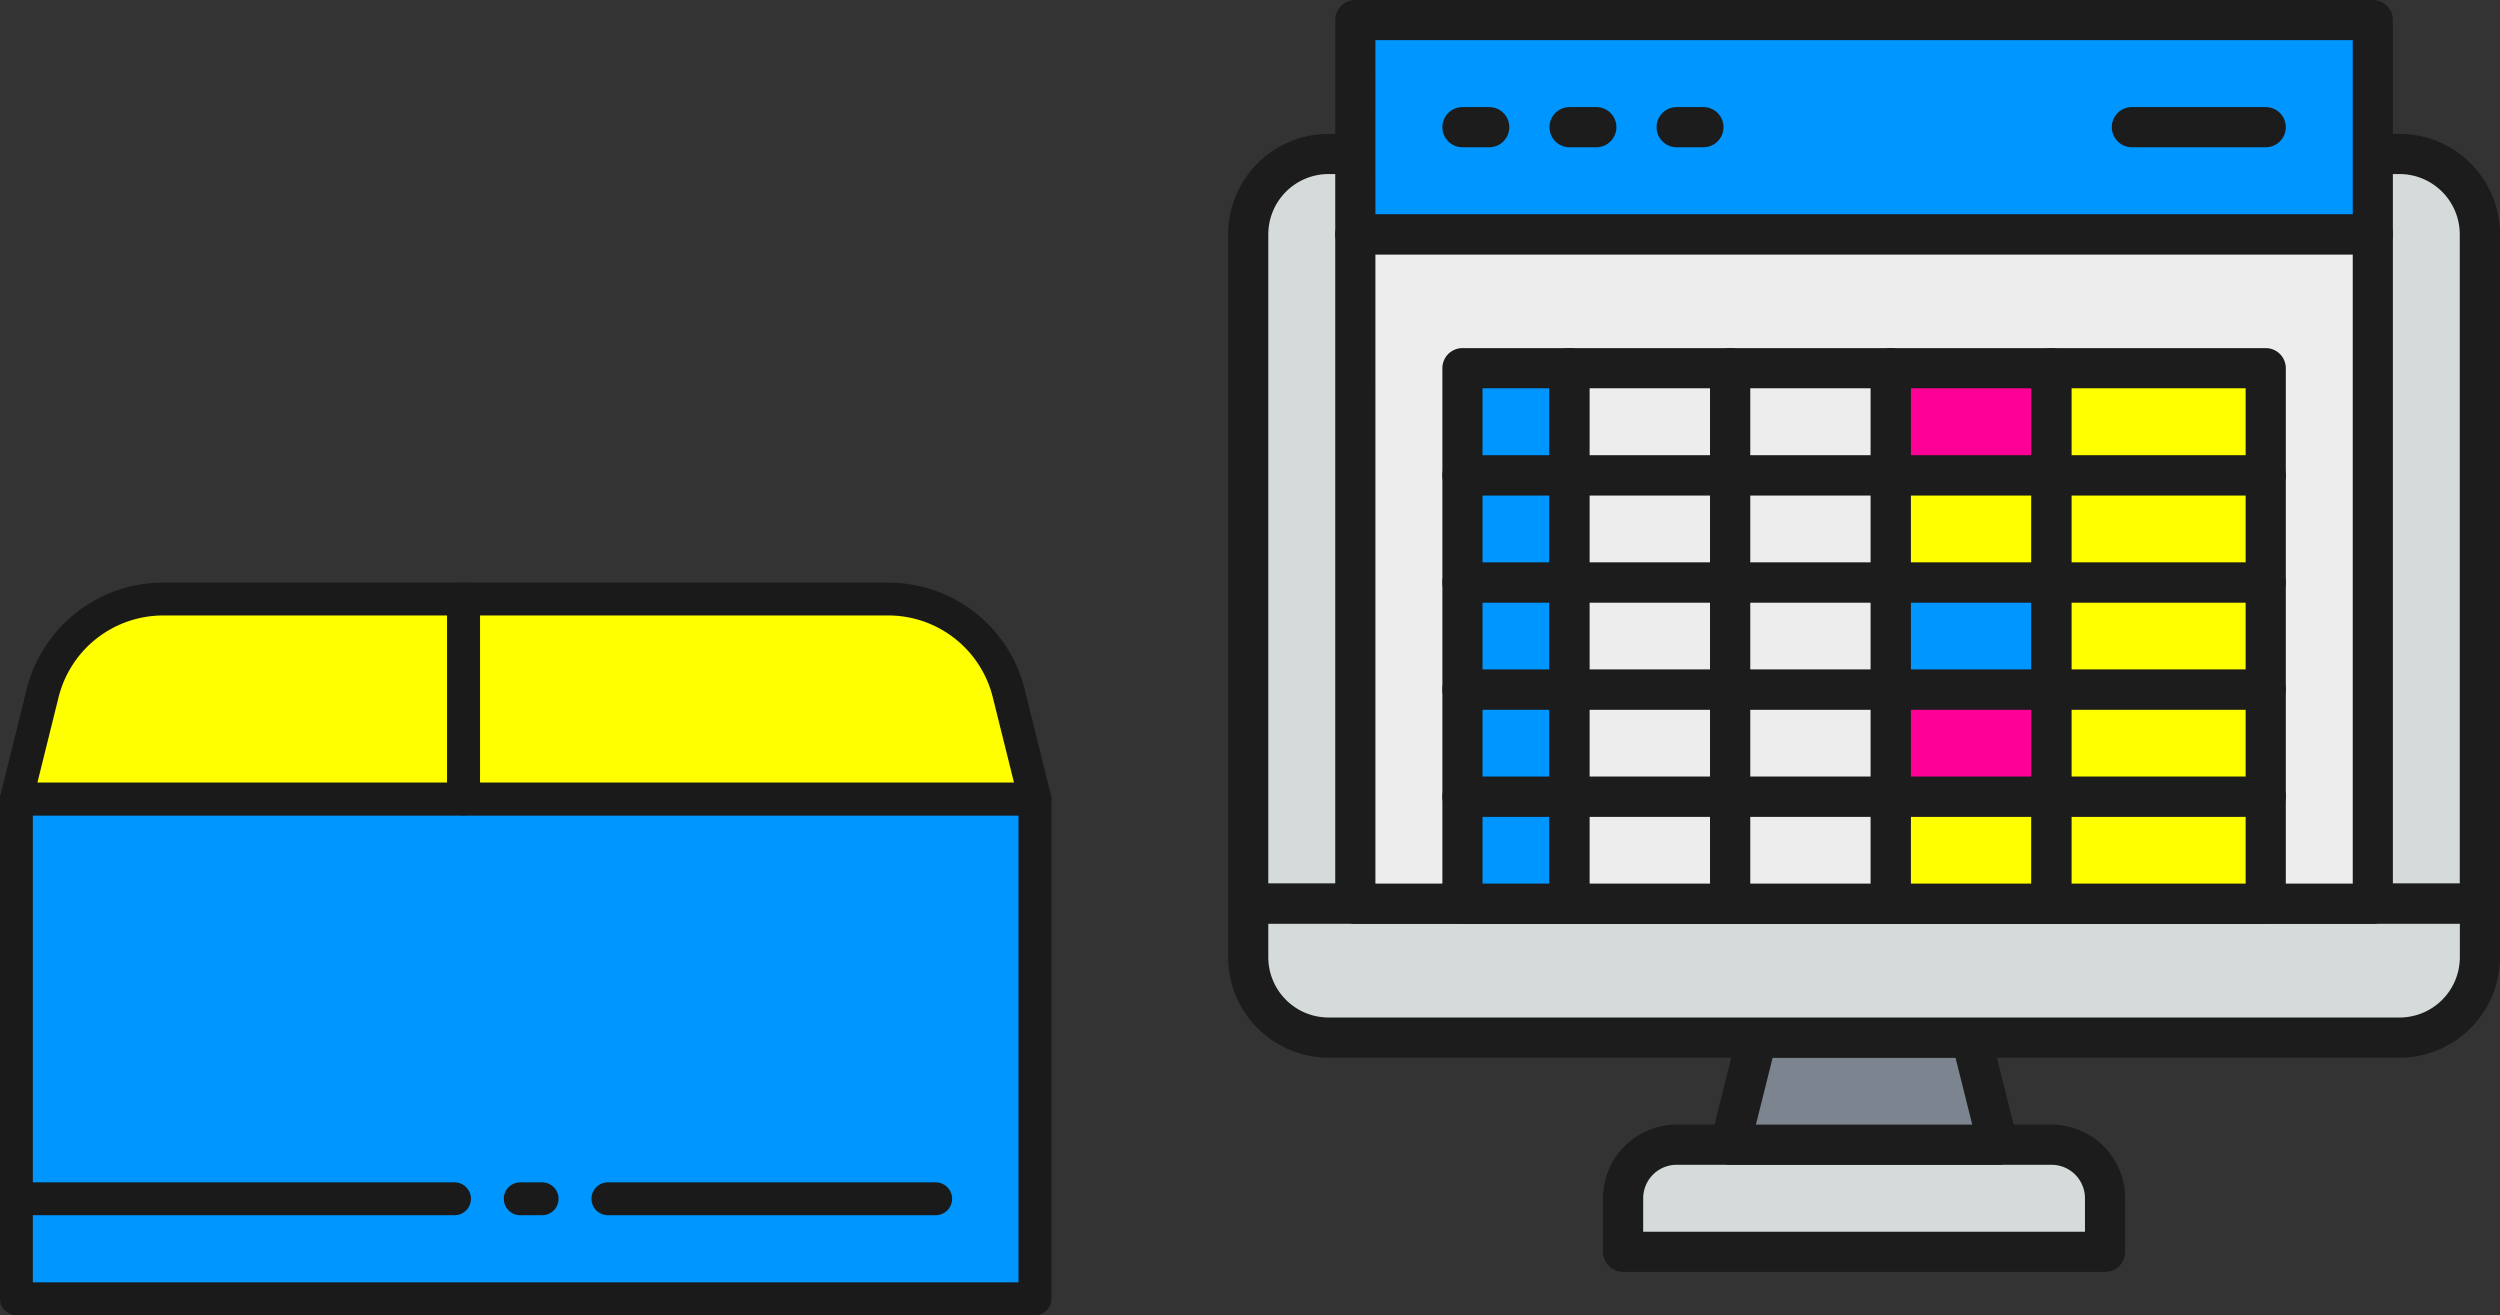 <svg xmlns="http://www.w3.org/2000/svg" width="143.816" height="75.658" viewBox="0 0 143.816 75.658">
  <rect x="0" y="0" width="143.816" height="75.658" fill="#333333" stroke="none"/>
  <g id="グループ_5164" data-name="グループ 5164" transform="translate(-1191 -6181.129)">
    <g id="グループ_4793" data-name="グループ 4793" transform="translate(1261.651 6181.129)">
      <path id="パス_10145" data-name="パス 10145" d="M151.234,110H89.621A4.621,4.621,0,0,0,85,114.621v38.508h70.855V114.621A4.62,4.62,0,0,0,151.234,110Z" transform="translate(-83.845 -101.143)" fill="#d5dbdb"/>
      <path id="パス_10146" data-name="パス 10146" d="M153.26,151.69H82.405a1.156,1.156,0,0,1-1.155-1.155V112.026a5.783,5.783,0,0,1,5.776-5.776h61.613a5.783,5.783,0,0,1,5.776,5.776v38.508A1.156,1.156,0,0,1,153.26,151.69Zm-69.7-2.311H152.1V112.026a3.47,3.47,0,0,0-3.466-3.466H87.026a3.47,3.47,0,0,0-3.466,3.466Z" transform="translate(-81.25 -98.548)" fill="#1c1c1c"/>
      <path id="パス_10147" data-name="パス 10147" d="M182.726,301.161H155v-3.081A3.081,3.081,0,0,1,158.081,295h21.565a3.081,3.081,0,0,1,3.081,3.081Z" transform="translate(-132.28 -229.151)" fill="#d5dbdb"/>
      <path id="パス_10148" data-name="パス 10148" d="M180.131,299.722H152.405a1.156,1.156,0,0,1-1.155-1.155v-3.081a4.24,4.24,0,0,1,4.236-4.236H177.05a4.24,4.24,0,0,1,4.236,4.236v3.081A1.156,1.156,0,0,1,180.131,299.722Zm-26.571-2.31h25.415v-1.925a1.927,1.927,0,0,0-1.925-1.925H155.486a1.927,1.927,0,0,0-1.925,1.925Z" transform="translate(-129.685 -226.556)" fill="#1c1c1c"/>
      <path id="パス_10149" data-name="パス 10149" d="M190.4,281.161H175L176.54,275h12.323Z" transform="translate(-146.119 -215.312)" fill="#7c858f"/>
      <path id="パス_10150" data-name="パス 10150" d="M187.839,279.722H172.406a1.156,1.156,0,0,1-1.121-1.436l1.54-6.161a1.156,1.156,0,0,1,1.121-.875h12.323a1.155,1.155,0,0,1,1.121.875l1.479,5.915a1.157,1.157,0,0,1-1.029,1.682Zm-13.953-2.311h12.443l-.963-3.851H174.849Z" transform="translate(-143.525 -212.718)" fill="#1c1c1c"/>
      <path id="パス_10151" data-name="パス 10151" d="M85,253.081a4.622,4.622,0,0,0,4.621,4.621h61.613a4.621,4.621,0,0,0,4.621-4.621V250H85Z" transform="translate(-83.845 -198.014)" fill="#d5dbdb"/>
      <path id="パス_10152" data-name="パス 10152" d="M148.639,256.262H87.026a5.783,5.783,0,0,1-5.776-5.776v-3.081a1.156,1.156,0,0,1,1.155-1.155H153.26a1.156,1.156,0,0,1,1.155,1.155v3.081A5.783,5.783,0,0,1,148.639,256.262Zm-65.079-7.7v1.925a3.47,3.47,0,0,0,3.466,3.466h61.613a3.47,3.47,0,0,0,3.466-3.466v-1.925Z" transform="translate(-81.25 -195.419)" fill="#1c1c1c"/>
      <rect id="長方形_2686" data-name="長方形 2686" width="58.532" height="38.508" transform="translate(7.317 13.478)" fill="#ededed"/>
      <path id="パス_10153" data-name="パス 10153" d="M160.938,162.069H102.405a1.156,1.156,0,0,1-1.155-1.155V122.405a1.156,1.156,0,0,1,1.155-1.155h58.532a1.156,1.156,0,0,1,1.155,1.155v38.508A1.156,1.156,0,0,1,160.938,162.069Zm-57.377-2.311h56.222v-36.2H103.56Z" transform="translate(-95.089 -108.927)" fill="#1c1c1c"/>
      <rect id="長方形_2687" data-name="長方形 2687" width="6.161" height="6.161" transform="translate(13.478 45.825)" fill="#0096ff"/>
      <path id="パス_10154" data-name="パス 10154" d="M128.567,234.722h-6.161a1.156,1.156,0,0,1-1.155-1.155v-6.161a1.156,1.156,0,0,1,1.155-1.155h6.161a1.156,1.156,0,0,1,1.155,1.155v6.161A1.156,1.156,0,0,1,128.567,234.722Zm-5.006-2.31h3.851v-3.851H123.56Z" transform="translate(-108.927 -181.581)" fill="#1c1c1c"/>
      <rect id="長方形_2688" data-name="長方形 2688" width="9.242" height="6.161" transform="translate(19.639 45.825)" fill="#ededed"/>
      <path id="パス_10155" data-name="パス 10155" d="M151.647,234.722h-9.242a1.156,1.156,0,0,1-1.155-1.155v-6.161a1.156,1.156,0,0,1,1.155-1.155h9.242a1.156,1.156,0,0,1,1.155,1.155v6.161A1.156,1.156,0,0,1,151.647,234.722Zm-8.087-2.31h6.931v-3.851H143.56Z" transform="translate(-122.766 -181.581)" fill="#1c1c1c"/>
      <rect id="長方形_2689" data-name="長方形 2689" width="9.242" height="6.161" transform="translate(28.881 45.825)" fill="#ededed"/>
      <path id="パス_10156" data-name="パス 10156" d="M181.647,234.722h-9.242a1.156,1.156,0,0,1-1.155-1.155v-6.161a1.156,1.156,0,0,1,1.155-1.155h9.242a1.156,1.156,0,0,1,1.155,1.155v6.161A1.156,1.156,0,0,1,181.647,234.722Zm-8.087-2.31h6.931v-3.851H173.56Z" transform="translate(-143.524 -181.581)" fill="#1c1c1c"/>
      <rect id="長方形_2690" data-name="長方形 2690" width="9.242" height="6.161" transform="translate(38.123 45.825)" fill="#ff0"/>
      <path id="パス_10157" data-name="パス 10157" d="M211.647,234.722h-9.242a1.156,1.156,0,0,1-1.155-1.155v-6.161a1.156,1.156,0,0,1,1.155-1.155h9.242a1.156,1.156,0,0,1,1.155,1.155v6.161A1.156,1.156,0,0,1,211.647,234.722Zm-8.087-2.31h6.931v-3.851H203.56Z" transform="translate(-164.282 -181.581)" fill="#1c1c1c"/>
      <rect id="長方形_2691" data-name="長方形 2691" width="12.323" height="6.161" transform="translate(47.365 45.825)" fill="#ff0"/>
      <path id="パス_10158" data-name="パス 10158" d="M244.728,234.722H232.405a1.156,1.156,0,0,1-1.155-1.155v-6.161a1.156,1.156,0,0,1,1.155-1.155h12.323a1.156,1.156,0,0,1,1.155,1.155v6.161A1.156,1.156,0,0,1,244.728,234.722Zm-11.167-2.31h10.012v-3.851H233.561Z" transform="translate(-185.04 -181.581)" fill="#1c1c1c"/>
      <rect id="長方形_2692" data-name="長方形 2692" width="6.161" height="6.161" transform="translate(13.478 39.663)" fill="#0096ff"/>
      <path id="パス_10159" data-name="パス 10159" d="M128.567,214.722h-6.161a1.156,1.156,0,0,1-1.155-1.155v-6.161a1.156,1.156,0,0,1,1.155-1.155h6.161a1.156,1.156,0,0,1,1.155,1.155v6.161A1.156,1.156,0,0,1,128.567,214.722Zm-5.006-2.31h3.851V208.56H123.56Z" transform="translate(-108.927 -167.742)" fill="#1c1c1c"/>
      <rect id="長方形_2693" data-name="長方形 2693" width="9.242" height="6.161" transform="translate(19.639 39.663)" fill="#ededed"/>
      <path id="パス_10160" data-name="パス 10160" d="M151.647,214.722h-9.242a1.156,1.156,0,0,1-1.155-1.155v-6.161a1.156,1.156,0,0,1,1.155-1.155h9.242a1.156,1.156,0,0,1,1.155,1.155v6.161A1.156,1.156,0,0,1,151.647,214.722Zm-8.087-2.31h6.931V208.56H143.56Z" transform="translate(-122.766 -167.742)" fill="#1c1c1c"/>
      <rect id="長方形_2694" data-name="長方形 2694" width="9.242" height="6.161" transform="translate(28.881 39.663)" fill="#ededed"/>
      <path id="パス_10161" data-name="パス 10161" d="M181.647,214.722h-9.242a1.156,1.156,0,0,1-1.155-1.155v-6.161a1.156,1.156,0,0,1,1.155-1.155h9.242a1.156,1.156,0,0,1,1.155,1.155v6.161A1.156,1.156,0,0,1,181.647,214.722Zm-8.087-2.31h6.931V208.56H173.56Z" transform="translate(-143.524 -167.742)" fill="#1c1c1c"/>
      <rect id="長方形_2695" data-name="長方形 2695" width="9.242" height="6.161" transform="translate(38.123 39.663)" fill="#ff0096"/>
      <path id="パス_10162" data-name="パス 10162" d="M211.647,214.722h-9.242a1.156,1.156,0,0,1-1.155-1.155v-6.161a1.156,1.156,0,0,1,1.155-1.155h9.242a1.156,1.156,0,0,1,1.155,1.155v6.161A1.156,1.156,0,0,1,211.647,214.722Zm-8.087-2.31h6.931V208.56H203.56Z" transform="translate(-164.282 -167.742)" fill="#1c1c1c"/>
      <rect id="長方形_2696" data-name="長方形 2696" width="12.323" height="6.161" transform="translate(47.365 39.663)" fill="#ff0"/>
      <path id="パス_10163" data-name="パス 10163" d="M244.728,214.722H232.405a1.156,1.156,0,0,1-1.155-1.155v-6.161a1.156,1.156,0,0,1,1.155-1.155h12.323a1.156,1.156,0,0,1,1.155,1.155v6.161A1.156,1.156,0,0,1,244.728,214.722Zm-11.167-2.31h10.012V208.56H233.561Z" transform="translate(-185.04 -167.742)" fill="#1c1c1c"/>
      <rect id="長方形_2697" data-name="長方形 2697" width="6.161" height="6.161" transform="translate(13.478 33.502)" fill="#0096ff"/>
      <path id="パス_10164" data-name="パス 10164" d="M128.567,194.722h-6.161a1.156,1.156,0,0,1-1.155-1.155v-6.161a1.156,1.156,0,0,1,1.155-1.155h6.161a1.156,1.156,0,0,1,1.155,1.155v6.161A1.156,1.156,0,0,1,128.567,194.722Zm-5.006-2.31h3.851V188.56H123.56Z" transform="translate(-108.927 -153.903)" fill="#1c1c1c"/>
      <rect id="長方形_2698" data-name="長方形 2698" width="9.242" height="6.161" transform="translate(19.639 33.502)" fill="#ededed"/>
      <path id="パス_10165" data-name="パス 10165" d="M151.647,194.722h-9.242a1.156,1.156,0,0,1-1.155-1.155v-6.161a1.156,1.156,0,0,1,1.155-1.155h9.242a1.156,1.156,0,0,1,1.155,1.155v6.161A1.156,1.156,0,0,1,151.647,194.722Zm-8.087-2.31h6.931V188.56H143.56Z" transform="translate(-122.766 -153.903)" fill="#1c1c1c"/>
      <rect id="長方形_2699" data-name="長方形 2699" width="9.242" height="6.161" transform="translate(28.881 33.502)" fill="#ededed"/>
      <path id="パス_10166" data-name="パス 10166" d="M181.647,194.722h-9.242a1.156,1.156,0,0,1-1.155-1.155v-6.161a1.156,1.156,0,0,1,1.155-1.155h9.242a1.156,1.156,0,0,1,1.155,1.155v6.161A1.156,1.156,0,0,1,181.647,194.722Zm-8.087-2.31h6.931V188.56H173.56Z" transform="translate(-143.524 -153.903)" fill="#1c1c1c"/>
      <rect id="長方形_2700" data-name="長方形 2700" width="9.242" height="6.161" transform="translate(38.123 33.502)" fill="#0096ff"/>
      <path id="パス_10167" data-name="パス 10167" d="M211.647,194.722h-9.242a1.156,1.156,0,0,1-1.155-1.155v-6.161a1.156,1.156,0,0,1,1.155-1.155h9.242a1.156,1.156,0,0,1,1.155,1.155v6.161A1.156,1.156,0,0,1,211.647,194.722Zm-8.087-2.31h6.931V188.56H203.56Z" transform="translate(-164.282 -153.903)" fill="#1c1c1c"/>
      <rect id="長方形_2701" data-name="長方形 2701" width="12.323" height="6.161" transform="translate(47.365 33.502)" fill="#ff0"/>
      <path id="パス_10168" data-name="パス 10168" d="M244.728,194.722H232.405a1.156,1.156,0,0,1-1.155-1.155v-6.161a1.156,1.156,0,0,1,1.155-1.155h12.323a1.156,1.156,0,0,1,1.155,1.155v6.161A1.156,1.156,0,0,1,244.728,194.722Zm-11.167-2.31h10.012V188.56H233.561Z" transform="translate(-185.04 -153.903)" fill="#1c1c1c"/>
      <rect id="長方形_2702" data-name="長方形 2702" width="6.161" height="6.161" transform="translate(13.478 27.341)" fill="#0096ff"/>
      <path id="パス_10169" data-name="パス 10169" d="M128.567,174.722h-6.161a1.156,1.156,0,0,1-1.155-1.155v-6.161a1.156,1.156,0,0,1,1.155-1.155h6.161a1.156,1.156,0,0,1,1.155,1.155v6.161A1.156,1.156,0,0,1,128.567,174.722Zm-5.006-2.31h3.851V168.56H123.56Z" transform="translate(-108.927 -140.064)" fill="#1c1c1c"/>
      <rect id="長方形_2703" data-name="長方形 2703" width="9.242" height="6.161" transform="translate(19.639 27.341)" fill="#ededed"/>
      <path id="パス_10170" data-name="パス 10170" d="M151.647,174.722h-9.242a1.156,1.156,0,0,1-1.155-1.155v-6.161a1.156,1.156,0,0,1,1.155-1.155h9.242a1.156,1.156,0,0,1,1.155,1.155v6.161A1.156,1.156,0,0,1,151.647,174.722Zm-8.087-2.31h6.931V168.56H143.56Z" transform="translate(-122.766 -140.064)" fill="#1c1c1c"/>
      <rect id="長方形_2704" data-name="長方形 2704" width="9.242" height="6.161" transform="translate(28.881 27.341)" fill="#ededed"/>
      <path id="パス_10171" data-name="パス 10171" d="M181.647,174.722h-9.242a1.156,1.156,0,0,1-1.155-1.155v-6.161a1.156,1.156,0,0,1,1.155-1.155h9.242a1.156,1.156,0,0,1,1.155,1.155v6.161A1.156,1.156,0,0,1,181.647,174.722Zm-8.087-2.31h6.931V168.56H173.56Z" transform="translate(-143.524 -140.064)" fill="#1c1c1c"/>
      <rect id="長方形_2705" data-name="長方形 2705" width="9.242" height="6.161" transform="translate(38.123 27.341)" fill="#ff0"/>
      <path id="パス_10172" data-name="パス 10172" d="M211.647,174.722h-9.242a1.156,1.156,0,0,1-1.155-1.155v-6.161a1.156,1.156,0,0,1,1.155-1.155h9.242a1.156,1.156,0,0,1,1.155,1.155v6.161A1.156,1.156,0,0,1,211.647,174.722Zm-8.087-2.31h6.931V168.56H203.56Z" transform="translate(-164.282 -140.064)" fill="#1c1c1c"/>
      <rect id="長方形_2706" data-name="長方形 2706" width="12.323" height="6.161" transform="translate(47.365 27.341)" fill="#ff0"/>
      <path id="パス_10173" data-name="パス 10173" d="M244.728,174.722H232.405a1.156,1.156,0,0,1-1.155-1.155v-6.161a1.156,1.156,0,0,1,1.155-1.155h12.323a1.156,1.156,0,0,1,1.155,1.155v6.161A1.156,1.156,0,0,1,244.728,174.722Zm-11.167-2.31h10.012V168.56H233.561Z" transform="translate(-185.04 -140.064)" fill="#1c1c1c"/>
      <rect id="長方形_2707" data-name="長方形 2707" width="6.161" height="6.161" transform="translate(13.478 21.179)" fill="#0096ff"/>
      <path id="パス_10174" data-name="パス 10174" d="M128.567,154.722h-6.161a1.156,1.156,0,0,1-1.155-1.155v-6.161a1.156,1.156,0,0,1,1.155-1.155h6.161a1.156,1.156,0,0,1,1.155,1.155v6.161A1.156,1.156,0,0,1,128.567,154.722Zm-5.006-2.31h3.851V148.56H123.56Z" transform="translate(-108.927 -126.226)" fill="#1c1c1c"/>
      <rect id="長方形_2708" data-name="長方形 2708" width="9.242" height="6.161" transform="translate(19.639 21.179)" fill="#ededed"/>
      <path id="パス_10175" data-name="パス 10175" d="M151.647,154.722h-9.242a1.156,1.156,0,0,1-1.155-1.155v-6.161a1.156,1.156,0,0,1,1.155-1.155h9.242a1.156,1.156,0,0,1,1.155,1.155v6.161A1.156,1.156,0,0,1,151.647,154.722Zm-8.087-2.31h6.931V148.56H143.56Z" transform="translate(-122.766 -126.226)" fill="#1c1c1c"/>
      <rect id="長方形_2709" data-name="長方形 2709" width="9.242" height="6.161" transform="translate(28.881 21.179)" fill="#ededed"/>
      <path id="パス_10176" data-name="パス 10176" d="M181.647,154.722h-9.242a1.156,1.156,0,0,1-1.155-1.155v-6.161a1.156,1.156,0,0,1,1.155-1.155h9.242a1.156,1.156,0,0,1,1.155,1.155v6.161A1.156,1.156,0,0,1,181.647,154.722Zm-8.087-2.31h6.931V148.56H173.56Z" transform="translate(-143.524 -126.226)" fill="#1c1c1c"/>
      <rect id="長方形_2710" data-name="長方形 2710" width="9.242" height="6.161" transform="translate(38.123 21.179)" fill="#ff0096"/>
      <path id="パス_10177" data-name="パス 10177" d="M211.647,154.722h-9.242a1.156,1.156,0,0,1-1.155-1.155v-6.161a1.156,1.156,0,0,1,1.155-1.155h9.242a1.156,1.156,0,0,1,1.155,1.155v6.161A1.156,1.156,0,0,1,211.647,154.722Zm-8.087-2.31h6.931V148.56H203.56Z" transform="translate(-164.282 -126.226)" fill="#1c1c1c"/>
      <rect id="長方形_2711" data-name="長方形 2711" width="12.323" height="6.161" transform="translate(47.365 21.179)" fill="#ff0"/>
      <path id="パス_10178" data-name="パス 10178" d="M244.728,154.722H232.405a1.156,1.156,0,0,1-1.155-1.155v-6.161a1.156,1.156,0,0,1,1.155-1.155h12.323a1.156,1.156,0,0,1,1.155,1.155v6.161A1.156,1.156,0,0,1,244.728,154.722Zm-11.167-2.31h10.012V148.56H233.561Z" transform="translate(-185.04 -126.226)" fill="#1c1c1c"/>
      <rect id="長方形_2712" data-name="長方形 2712" width="58.532" height="12.323" transform="translate(7.317 1.155)" fill="#0096ff"/>
      <path id="パス_10179" data-name="パス 10179" d="M160.938,95.883H102.405a1.156,1.156,0,0,1-1.155-1.155V82.405a1.156,1.156,0,0,1,1.155-1.155h58.532a1.156,1.156,0,0,1,1.155,1.155V94.728A1.156,1.156,0,0,1,160.938,95.883Zm-57.377-2.31h56.222V83.56H103.56Z" transform="translate(-95.089 -81.25)" fill="#1c1c1c"/>
      <path id="パス_10180" data-name="パス 10180" d="M136.268,103.56h-1.54a1.155,1.155,0,1,1,0-2.31h1.54a1.155,1.155,0,1,1,0,2.31Zm-6.161,0h-1.54a1.155,1.155,0,1,1,0-2.31h1.54a1.155,1.155,0,0,1,0,2.31Zm-6.161,0h-1.54a1.155,1.155,0,0,1,0-2.31h1.54a1.155,1.155,0,0,1,0,2.31Z" transform="translate(-108.927 -95.089)" fill="#1c1c1c"/>
      <path id="パス_10181" data-name="パス 10181" d="M255.107,103.56h-7.7a1.155,1.155,0,0,1,0-2.31h7.7a1.155,1.155,0,1,1,0,2.31Z" transform="translate(-195.419 -95.089)" fill="#1c1c1c"/>
    </g>
    <g id="グループ_5116" data-name="グループ 5116" transform="translate(1191 6214.644)">
      <g id="グループ_5115" data-name="グループ 5115" transform="translate(0 0)">
        <path id="パス_22969" data-name="パス 22969" d="M0,0H58.594V28.752H0Z" transform="translate(0.945 12.446)" fill="#0096ff"/>
        <path id="パス_22963" data-name="パス 22963" d="M571.369,997.972H512.775a.945.945,0,0,1-.945-.945V968.275a.945.945,0,0,1,.945-.945h58.594a.945.945,0,0,1,.945.945v28.752A.945.945,0,0,1,571.369,997.972Zm-57.649-1.89h56.7V969.22h-56.7Z" transform="translate(-511.83 -955.829)" fill="#1a1a1a"/>
        <path id="パス_22964" data-name="パス 22964" d="M559.935,717.358H542.649a7.155,7.155,0,0,0-6.933,5.445l-1.5,6.055h25.724Z" transform="translate(-533.266 -716.413)" fill="#ff0"/>
        <path id="パス_22965" data-name="パス 22965" d="M538.506,708.369H512.782a.944.944,0,0,1-.917-1.173l1.5-6.056a8.085,8.085,0,0,1,7.85-6.162h17.287a.945.945,0,0,1,.945.945v11.5A.945.945,0,0,1,538.506,708.369Zm-24.516-1.89h23.571v-9.61H521.22A6.2,6.2,0,0,0,515.2,701.6Z" transform="translate(-511.837 -694.978)" fill="#1a1a1a"/>
        <path id="パス_22966" data-name="パス 22966" d="M1167.833,717.358H1143.4v11.5h32.869l-1.5-6.055A7.155,7.155,0,0,0,1167.833,717.358Z" transform="translate(-1116.732 -716.413)" fill="#ff0"/>
        <path id="パス_22967" data-name="パス 22967" d="M1154.836,708.369h-32.869a.945.945,0,0,1-.945-.945v-11.5a.945.945,0,0,1,.945-.945H1146.4a8.085,8.085,0,0,1,7.85,6.162l1.5,6.056a.944.944,0,0,1-.917,1.173Zm-31.924-1.89h30.716l-1.214-4.883a6.2,6.2,0,0,0-6.016-4.728h-23.486Z" transform="translate(-1095.297 -694.978)" fill="#1a1a1a"/>
        <path id="パス_22968" data-name="パス 22968" d="M565.653,1513.926H546.8a.945.945,0,1,1,0-1.89h18.856a.945.945,0,1,1,0,1.89Zm-22.636,0h-1.26a.945.945,0,1,1,0-1.89h1.26a.945.945,0,1,1,0,1.89Zm-5.04,0h-25.2a.945.945,0,1,1,0-1.89h25.2a.945.945,0,0,1,0,1.89Z" transform="translate(-511.83 -1477.534)" fill="#1a1a1a"/>
      </g>
    </g>
  </g>
</svg>
